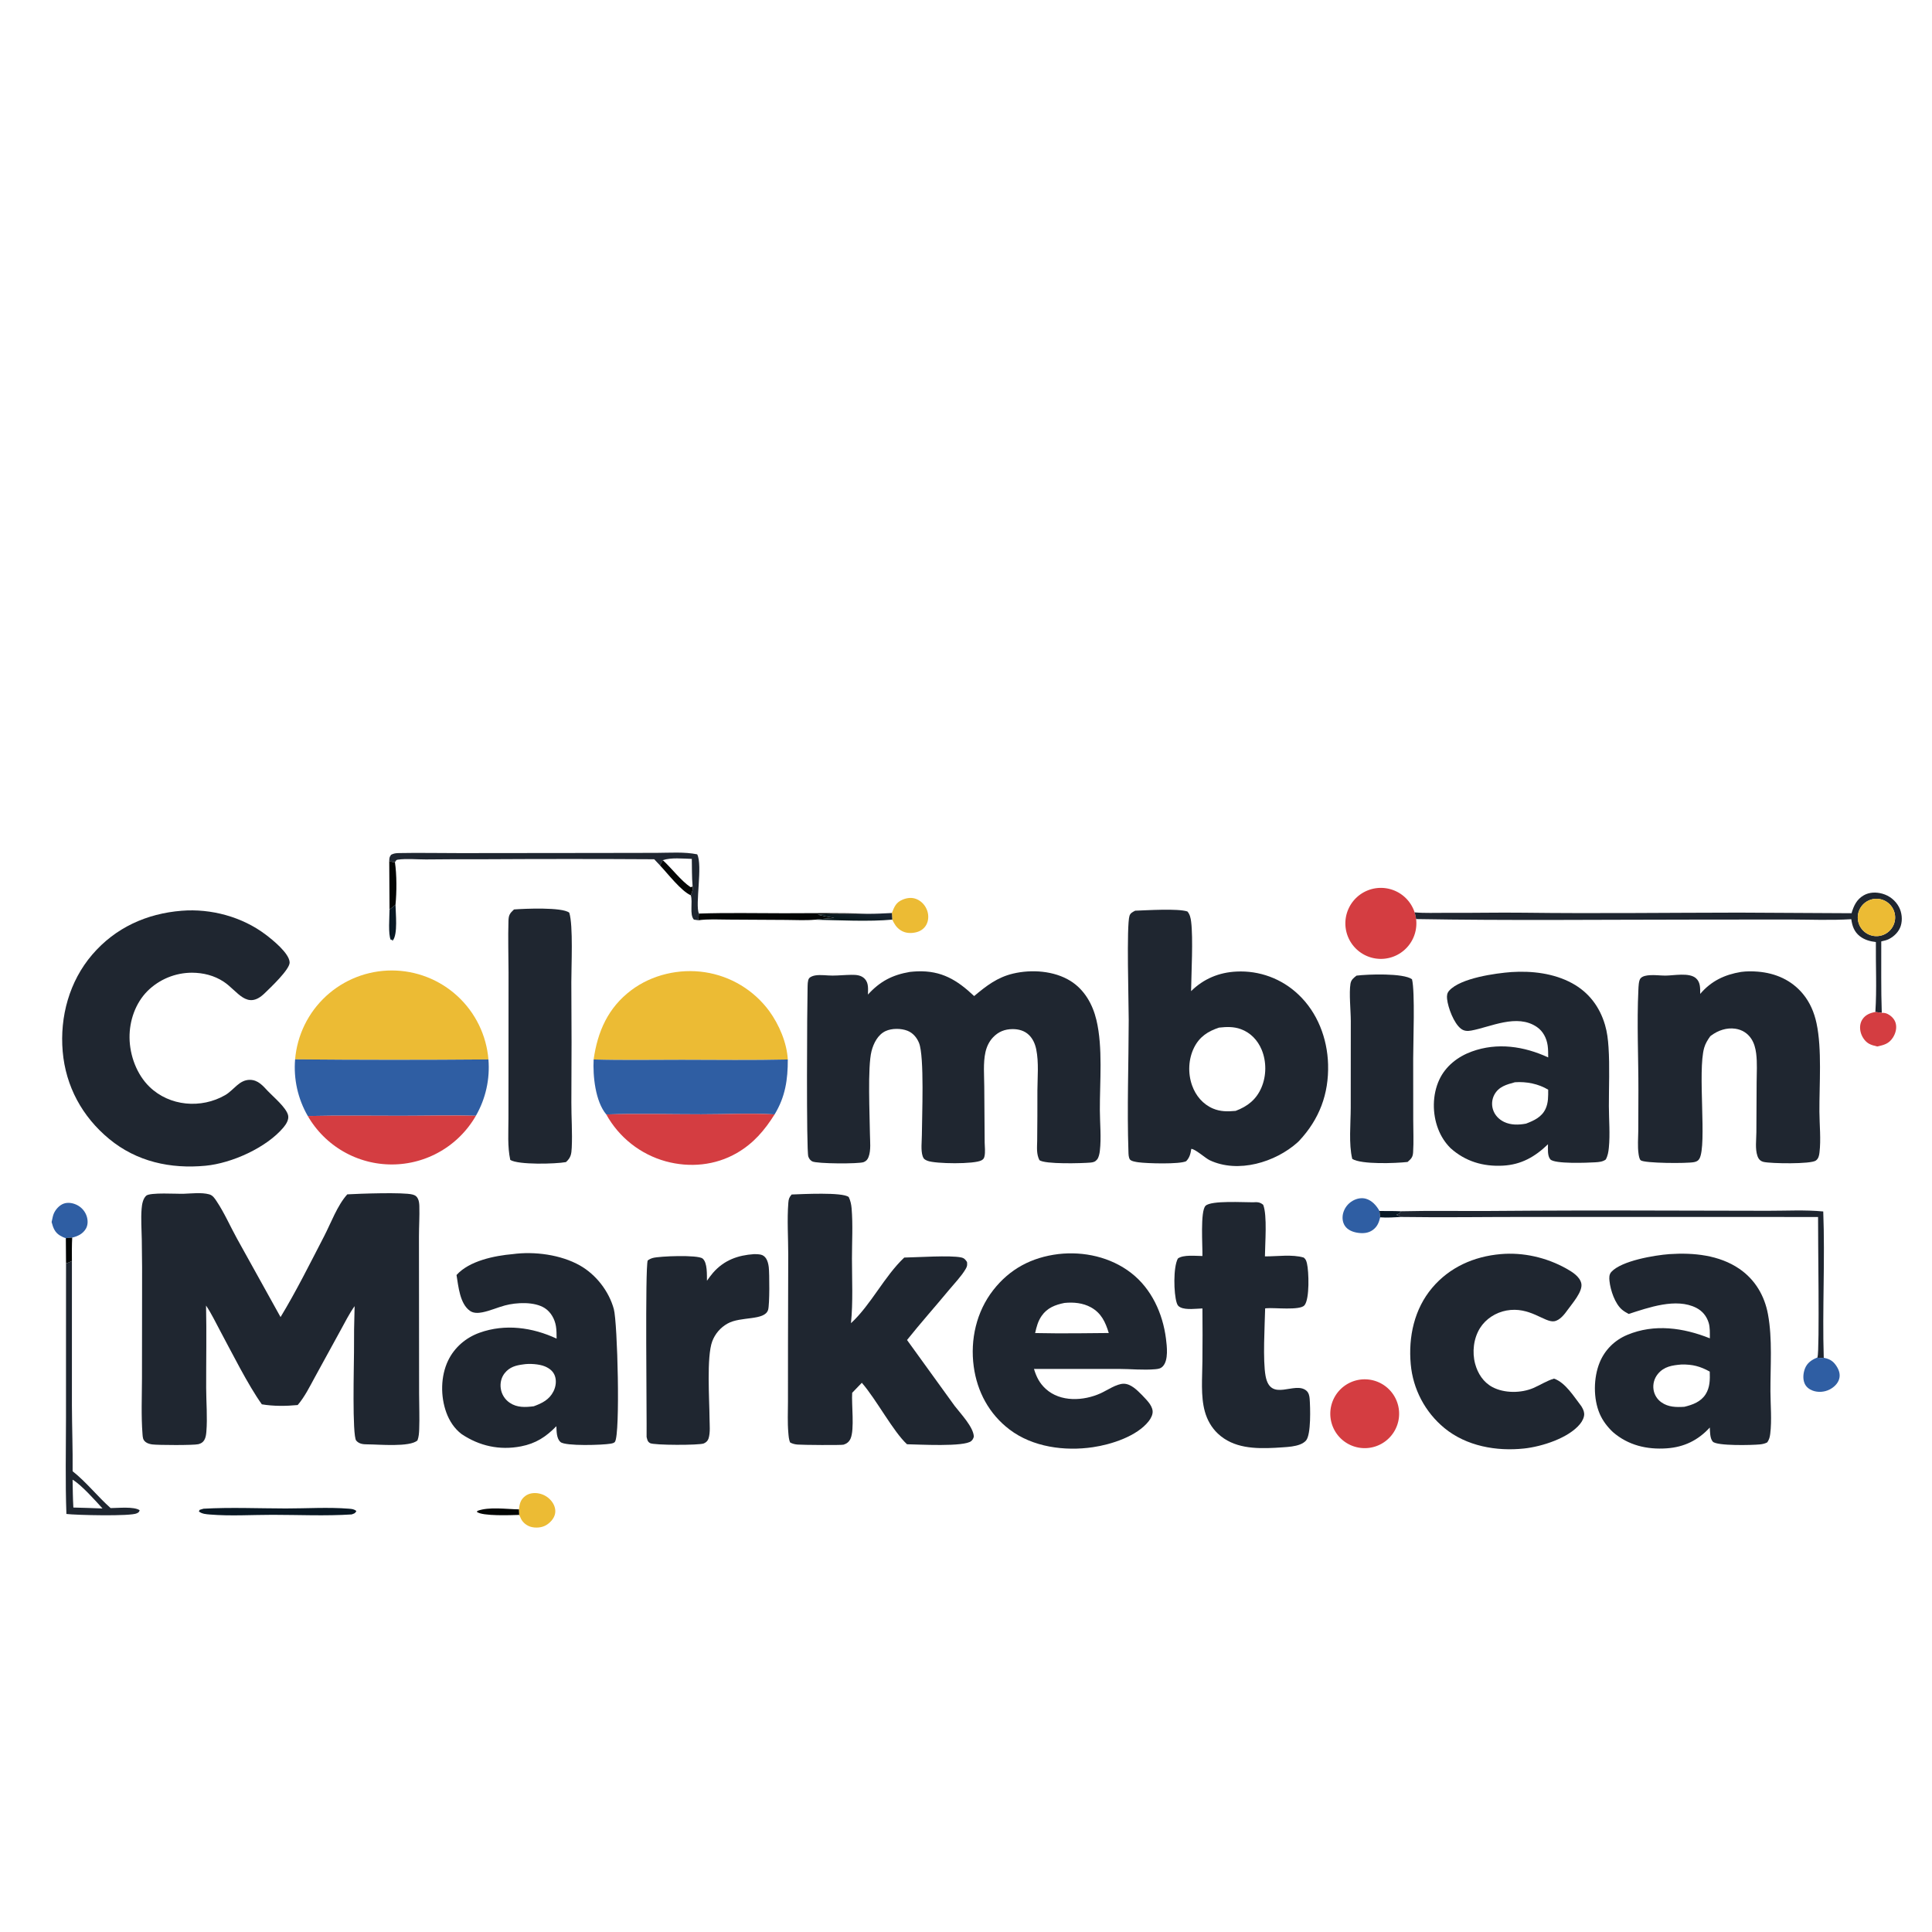 <svg height="1000" width="1000" xmlns:xlink="http://www.w3.org/1999/xlink" xmlns="http://www.w3.org/2000/svg">
	<path d="M343.072 445.225L341.599 447.913L338.626 444.748Q295.259 444.493 251.892 444.737Q236.175 444.682 220.459 444.849C215.732 444.867 210.45 444.3 205.817 444.965C204.955 445.088 204.885 445.622 204.416 446.297C203.45 446.335 202.402 445.905 201.469 445.647C201.56 444.081 201.473 443.729 202.435 442.428C203.787 441.709 204.871 441.583 206.395 441.551C216.972 441.333 227.617 441.59 238.202 441.571L309.831 441.493L339.838 441.441C346.724 441.427 354.105 440.832 360.872 442.199C363.787 447.944 359.728 468.104 361.733 472.864L361.464 476.325C360.686 476.249 359.923 476.113 359.152 475.988C356.781 473.362 358.682 466.961 357.562 463.394C358.098 461.779 358.953 460.251 358.488 458.592C358.059 453.975 358.186 449.195 358.076 444.554C353.522 444.453 347.377 443.752 343.072 445.225Z" fill="#1F2630"></path>
	<path d="M201.469 445.647C202.402 445.905 203.45 446.335 204.416 446.297C205.397 452.783 205.355 461.766 204.71 468.302C203.706 469.108 202.688 470.044 201.621 470.753L201.469 445.647Z" fill="#030504"></path>
	<path d="M341.599 447.913L343.072 445.225C347.697 449.417 352.441 455.863 357.419 459.179L358.208 459.028L358.488 458.592C358.953 460.251 358.098 461.779 357.562 463.394C352.632 461.296 345.572 452.112 341.599 447.913Z" fill="#030504"></path>
	<path d="M732.976 475.707Q733.029 476.141 733.062 476.577Q733.094 477.013 733.106 477.45Q733.117 477.887 733.108 478.325Q733.099 478.762 733.069 479.198Q733.039 479.634 732.988 480.069Q732.938 480.503 732.867 480.934Q732.795 481.366 732.704 481.793Q732.612 482.221 732.5 482.644Q732.388 483.066 732.256 483.483Q732.124 483.9 731.973 484.31Q731.821 484.721 731.65 485.123Q731.479 485.526 731.289 485.92Q731.099 486.313 730.891 486.698Q730.683 487.082 730.456 487.456Q730.23 487.831 729.986 488.193Q729.742 488.556 729.481 488.907Q729.22 489.258 728.943 489.596Q728.665 489.934 728.372 490.259Q728.079 490.583 727.771 490.893Q727.463 491.204 727.14 491.499Q726.818 491.794 726.481 492.074Q726.145 492.353 725.796 492.616Q725.447 492.879 725.085 493.126Q724.724 493.372 724.351 493.601Q723.979 493.83 723.596 494.041Q723.212 494.251 722.82 494.444Q722.427 494.636 722.026 494.81Q721.624 494.983 721.215 495.137Q720.806 495.292 720.39 495.426Q719.974 495.561 719.552 495.675Q719.13 495.79 718.703 495.885Q718.276 495.979 717.845 496.053Q717.414 496.127 716.98 496.181Q716.546 496.234 716.11 496.267Q715.674 496.299 715.237 496.311Q714.8 496.323 714.363 496.315Q713.926 496.306 713.489 496.276Q713.053 496.247 712.619 496.196Q712.184 496.146 711.753 496.075Q711.321 496.004 710.894 495.913Q710.466 495.821 710.043 495.71Q709.621 495.598 709.204 495.467Q708.787 495.335 708.376 495.184Q707.966 495.033 707.563 494.862Q707.161 494.691 706.767 494.502Q706.373 494.312 705.988 494.104Q705.604 493.896 705.229 493.67Q704.855 493.444 704.492 493.2Q704.129 492.957 703.778 492.696Q703.427 492.435 703.088 492.158Q702.75 491.881 702.425 491.588Q702.101 491.296 701.79 490.988Q701.48 490.68 701.184 490.357Q700.889 490.035 700.609 489.699Q700.33 489.363 700.066 489.014Q699.803 488.665 699.556 488.304Q699.309 487.943 699.08 487.57Q698.851 487.198 698.64 486.815Q698.429 486.432 698.236 486.04Q698.043 485.647 697.87 485.246Q697.696 484.845 697.541 484.436Q697.387 484.026 697.252 483.611Q697.117 483.195 697.002 482.773Q696.887 482.351 696.792 481.924Q696.697 481.497 696.623 481.066Q696.548 480.635 696.495 480.201Q696.441 479.767 696.408 479.331Q696.375 478.895 696.362 478.458Q696.35 478.021 696.358 477.584Q696.367 477.147 696.396 476.711Q696.425 476.274 696.475 475.84Q696.525 475.406 696.596 474.974Q696.666 474.543 696.757 474.115Q696.848 473.687 696.96 473.264Q697.071 472.841 697.202 472.424Q697.333 472.007 697.484 471.597Q697.635 471.186 697.805 470.784Q697.976 470.381 698.165 469.987Q698.354 469.592 698.562 469.208Q698.77 468.823 698.995 468.448Q699.221 468.074 699.465 467.711Q699.708 467.348 699.968 466.996Q700.229 466.645 700.505 466.306Q700.782 465.968 701.075 465.643Q701.367 465.318 701.675 465.007Q701.983 464.697 702.305 464.401Q702.627 464.105 702.963 463.825Q703.299 463.545 703.647 463.281Q703.996 463.018 704.357 462.771Q704.718 462.524 705.09 462.294Q705.462 462.065 705.845 461.853Q706.228 461.642 706.62 461.449Q707.013 461.256 707.414 461.082Q707.815 460.908 708.224 460.753Q708.633 460.598 709.048 460.463Q709.464 460.327 709.886 460.212Q710.308 460.097 710.735 460.002Q711.161 459.906 711.592 459.832Q712.023 459.757 712.457 459.703Q712.891 459.649 713.327 459.615Q713.763 459.582 714.2 459.569Q714.637 459.556 715.074 459.564Q715.511 459.572 715.948 459.601Q716.384 459.63 716.818 459.68Q717.253 459.729 717.684 459.8Q718.116 459.87 718.544 459.96Q718.971 460.051 719.394 460.162Q719.817 460.273 720.234 460.404Q720.652 460.535 721.062 460.685Q721.473 460.836 721.876 461.006Q722.279 461.176 722.673 461.365Q723.067 461.553 723.452 461.761Q723.837 461.968 724.212 462.194Q724.586 462.419 724.95 462.662Q725.313 462.905 725.665 463.166Q726.016 463.426 726.355 463.702Q726.694 463.979 727.019 464.271Q727.344 464.563 727.655 464.871Q727.966 465.178 728.262 465.5Q728.558 465.822 728.838 466.157Q729.119 466.493 729.383 466.841Q729.647 467.19 729.894 467.551Q730.141 467.911 730.371 468.283Q730.601 468.655 730.812 469.038Q731.024 469.42 731.218 469.813Q731.411 470.205 731.585 470.606Q731.76 471.007 731.915 471.416Q732.07 471.824 732.206 472.24Q732.759 473.936 732.976 475.707Z" fill="#D43D41"></path>
	<path d="M732.206 472.24C737.548 472.724 742.948 472.441 748.308 472.481C761.77 472.584 775.245 472.25 788.694 472.419C825.856 472.885 862.994 472.409 900.151 472.369L958.36 472.681C959.477 468.827 961.028 465.507 964.679 463.408C967.58 461.74 971.143 461.682 974.307 462.574Q974.986 462.763 975.643 463.018Q976.3 463.274 976.928 463.595Q977.556 463.916 978.148 464.298Q978.741 464.68 979.292 465.12Q979.843 465.56 980.347 466.053Q980.85 466.547 981.302 467.088Q981.754 467.629 982.149 468.213Q982.544 468.797 982.878 469.418C984.421 472.347 984.822 476.082 983.823 479.249C982.881 482.233 980.479 484.63 977.729 486.044C976.551 486.649 975.231 486.92 973.95 487.219C973.878 487.235 973.807 487.254 973.736 487.272C973.793 499.571 973.565 511.942 974.002 524.229L970.688 523.804C971.47 511.913 970.832 499.544 970.952 487.597C968.01 487.284 965.036 486.451 962.672 484.605C959.747 482.321 958.704 479.326 958.223 475.774C947.633 476.422 936.815 475.964 926.199 475.934L875.366 475.984C827.941 476.005 780.391 476.53 732.976 475.707Q732.759 473.936 732.206 472.24ZM969.042 465.466Q968.811 465.52 968.584 465.585Q968.356 465.651 968.132 465.727Q967.907 465.803 967.687 465.89Q967.467 465.978 967.251 466.076Q967.036 466.173 966.825 466.282Q966.614 466.39 966.409 466.509Q966.204 466.627 966.005 466.756Q965.806 466.884 965.614 467.022Q965.421 467.16 965.235 467.307Q965.05 467.455 964.872 467.611Q964.694 467.767 964.524 467.932Q964.353 468.097 964.191 468.269Q964.029 468.442 963.876 468.623Q963.723 468.803 963.579 468.991Q963.434 469.179 963.299 469.374Q963.165 469.569 963.039 469.77Q962.914 469.971 962.799 470.178Q962.684 470.385 962.579 470.597Q962.474 470.81 962.38 471.027Q962.285 471.244 962.202 471.466Q962.118 471.688 962.045 471.913Q961.973 472.138 961.911 472.367Q961.85 472.596 961.799 472.828Q961.749 473.059 961.71 473.293Q961.672 473.526 961.644 473.762Q961.617 473.997 961.601 474.233Q961.585 474.47 961.581 474.707Q961.577 474.943 961.584 475.18Q961.592 475.417 961.611 475.653Q961.63 475.889 961.66 476.124Q961.691 476.359 961.733 476.592Q961.775 476.825 961.828 477.056Q961.881 477.287 961.946 477.515Q962.011 477.743 962.086 477.967Q962.162 478.192 962.249 478.412Q962.335 478.633 962.433 478.849Q962.53 479.065 962.638 479.276Q962.745 479.487 962.863 479.692Q962.981 479.897 963.109 480.097Q963.237 480.296 963.375 480.489Q963.512 480.682 963.659 480.868Q963.806 481.054 963.961 481.232Q964.117 481.411 964.281 481.582Q964.446 481.752 964.618 481.915Q964.791 482.077 964.971 482.231Q965.151 482.385 965.339 482.53Q965.526 482.674 965.72 482.81Q965.915 482.945 966.116 483.071Q966.316 483.197 966.523 483.312Q966.73 483.428 966.942 483.534Q967.154 483.639 967.371 483.734Q967.588 483.829 967.81 483.913Q968.031 483.997 968.256 484.071Q968.482 484.144 968.71 484.206Q968.939 484.268 969.17 484.319Q969.401 484.37 969.635 484.41Q969.869 484.449 970.104 484.477Q970.339 484.505 970.575 484.521Q970.812 484.538 971.049 484.543Q971.285 484.548 971.522 484.541Q971.759 484.534 971.995 484.516Q972.232 484.497 972.467 484.467Q972.702 484.438 972.935 484.396Q973.168 484.355 973.399 484.302Q973.631 484.249 973.86 484.185Q974.089 484.121 974.314 484.045Q974.539 483.97 974.761 483.883Q974.982 483.797 975.199 483.7Q975.416 483.602 975.628 483.495Q975.84 483.387 976.046 483.269Q976.253 483.151 976.453 483.023Q976.653 482.895 976.847 482.757Q977.041 482.619 977.227 482.472Q977.414 482.325 977.594 482.169Q977.773 482.013 977.944 481.848Q978.116 481.683 978.279 481.51Q978.442 481.337 978.596 481.157Q978.751 480.976 978.896 480.788Q979.041 480.6 979.177 480.405Q979.313 480.21 979.439 480.008Q979.565 479.807 979.682 479.599Q979.798 479.392 979.903 479.179Q980.009 478.966 980.104 478.748Q980.199 478.53 980.284 478.308Q980.368 478.086 980.441 477.86Q980.515 477.633 980.577 477.404Q980.639 477.175 980.69 476.942Q980.741 476.71 980.78 476.476Q980.819 476.241 980.847 476.005Q980.875 475.769 980.891 475.532Q980.907 475.295 980.911 475.057Q980.916 474.819 980.908 474.582Q980.901 474.344 980.882 474.107Q980.863 473.87 980.832 473.634Q980.802 473.399 980.76 473.165Q980.718 472.931 980.664 472.699Q980.61 472.467 980.545 472.239Q980.481 472.01 980.404 471.785Q980.328 471.56 980.241 471.338Q980.154 471.117 980.057 470.901Q979.959 470.684 979.85 470.472Q979.742 470.261 979.623 470.055Q979.505 469.849 979.376 469.649Q979.248 469.449 979.109 469.256Q978.971 469.062 978.823 468.876Q978.676 468.69 978.519 468.511Q978.363 468.332 978.198 468.161Q978.032 467.99 977.859 467.827Q977.686 467.665 977.504 467.511Q977.323 467.357 977.135 467.212Q976.946 467.067 976.751 466.932Q976.555 466.797 976.354 466.671Q976.152 466.545 975.944 466.43Q975.736 466.314 975.523 466.209Q975.31 466.104 975.092 466.009Q974.874 465.915 974.651 465.831Q974.429 465.747 974.203 465.675Q973.976 465.602 973.747 465.54Q973.517 465.479 973.285 465.429Q973.052 465.379 972.818 465.34Q972.583 465.301 972.347 465.274Q972.111 465.247 971.874 465.232Q971.637 465.216 971.399 465.213Q971.161 465.209 970.924 465.217Q970.686 465.225 970.449 465.244Q970.212 465.264 969.977 465.295Q969.741 465.326 969.507 465.369Q969.273 465.412 969.042 465.466Z" fill="#1F2630"></path>
	<path d="M461.631 472.577C462.907 469.304 463.769 467.074 467.208 465.646C469.587 464.659 472.131 464.387 474.541 465.428C477.116 466.541 479.083 468.821 479.963 471.471C480.749 473.84 480.639 476.545 479.412 478.745C478.293 480.751 476.388 482.018 474.181 482.55C471.408 483.219 468.491 483.056 466.075 481.446C463.957 480.033 462.901 478.245 461.841 475.987L461.631 472.577Z" fill="#ECBB34"></path>
	<path d="M973.399 484.302Q973.168 484.355 972.935 484.396Q972.702 484.438 972.466 484.467Q972.232 484.497 971.995 484.516Q971.759 484.534 971.522 484.541Q971.286 484.548 971.049 484.543Q970.812 484.538 970.576 484.521Q970.339 484.505 970.104 484.477Q969.869 484.449 969.635 484.41Q969.401 484.37 969.17 484.319Q968.939 484.268 968.71 484.206Q968.482 484.144 968.256 484.071Q968.031 483.997 967.81 483.913Q967.588 483.829 967.371 483.734Q967.154 483.639 966.942 483.534Q966.73 483.428 966.523 483.312Q966.316 483.197 966.116 483.071Q965.915 482.945 965.72 482.81Q965.526 482.674 965.339 482.53Q965.151 482.385 964.971 482.231Q964.791 482.077 964.618 481.915Q964.446 481.752 964.282 481.582Q964.117 481.411 963.962 481.232Q963.806 481.054 963.659 480.868Q963.512 480.682 963.375 480.489Q963.237 480.296 963.109 480.097Q962.981 479.897 962.863 479.692Q962.745 479.487 962.638 479.276Q962.53 479.065 962.433 478.849Q962.335 478.633 962.249 478.412Q962.162 478.192 962.086 477.967Q962.011 477.743 961.946 477.515Q961.881 477.287 961.828 477.056Q961.775 476.825 961.733 476.592Q961.691 476.359 961.66 476.124Q961.63 475.889 961.611 475.653Q961.592 475.417 961.584 475.18Q961.577 474.943 961.581 474.706Q961.585 474.47 961.601 474.233Q961.617 473.997 961.644 473.762Q961.672 473.526 961.711 473.293Q961.749 473.059 961.8 472.828Q961.85 472.596 961.911 472.367Q961.973 472.138 962.045 471.913Q962.118 471.688 962.202 471.466Q962.285 471.244 962.38 471.027Q962.474 470.81 962.579 470.597Q962.684 470.385 962.799 470.178Q962.914 469.971 963.039 469.77Q963.165 469.569 963.299 469.374Q963.434 469.179 963.579 468.991Q963.723 468.803 963.876 468.623Q964.029 468.442 964.191 468.269Q964.353 468.097 964.524 467.932Q964.694 467.767 964.872 467.611Q965.05 467.455 965.235 467.307Q965.421 467.16 965.614 467.022Q965.806 466.884 966.005 466.756Q966.204 466.627 966.409 466.509Q966.614 466.39 966.825 466.282Q967.036 466.173 967.251 466.076Q967.467 465.978 967.687 465.89Q967.907 465.803 968.132 465.727Q968.356 465.651 968.584 465.585Q968.811 465.52 969.042 465.466Q969.273 465.412 969.507 465.369Q969.741 465.326 969.977 465.295Q970.212 465.264 970.449 465.244Q970.686 465.225 970.924 465.217Q971.161 465.209 971.399 465.213Q971.637 465.216 971.874 465.232Q972.111 465.247 972.347 465.274Q972.583 465.301 972.818 465.34Q973.052 465.379 973.285 465.429Q973.517 465.479 973.747 465.54Q973.976 465.602 974.203 465.675Q974.429 465.747 974.651 465.831Q974.874 465.915 975.092 466.009Q975.31 466.104 975.523 466.209Q975.736 466.314 975.944 466.43Q976.152 466.545 976.354 466.671Q976.556 466.797 976.751 466.932Q976.946 467.067 977.135 467.212Q977.323 467.357 977.504 467.511Q977.686 467.665 977.859 467.827Q978.032 467.99 978.198 468.161Q978.363 468.332 978.519 468.511Q978.676 468.69 978.823 468.876Q978.971 469.062 979.109 469.256Q979.248 469.449 979.376 469.649Q979.505 469.849 979.623 470.055Q979.742 470.261 979.85 470.472Q979.959 470.684 980.057 470.901Q980.154 471.117 980.241 471.338Q980.328 471.56 980.405 471.785Q980.481 472.01 980.546 472.239Q980.61 472.467 980.664 472.699Q980.718 472.931 980.76 473.165Q980.802 473.399 980.832 473.634Q980.863 473.87 980.882 474.107Q980.901 474.344 980.908 474.582Q980.916 474.819 980.911 475.057Q980.907 475.295 980.891 475.532Q980.875 475.769 980.847 476.005Q980.819 476.241 980.78 476.476Q980.741 476.71 980.69 476.942Q980.639 477.174 980.577 477.404Q980.515 477.633 980.442 477.86Q980.368 478.086 980.284 478.308Q980.199 478.53 980.104 478.748Q980.009 478.966 979.903 479.179Q979.798 479.392 979.681 479.599Q979.565 479.807 979.439 480.008Q979.313 480.21 979.177 480.405Q979.041 480.6 978.896 480.788Q978.751 480.976 978.596 481.157Q978.442 481.337 978.279 481.51Q978.116 481.683 977.944 481.848Q977.773 482.013 977.594 482.169Q977.414 482.325 977.227 482.472Q977.041 482.619 976.847 482.757Q976.653 482.895 976.453 483.023Q976.253 483.151 976.046 483.269Q975.84 483.387 975.628 483.495Q975.416 483.602 975.199 483.7Q974.982 483.797 974.761 483.883Q974.539 483.97 974.314 484.045Q974.089 484.121 973.86 484.185Q973.631 484.249 973.399 484.302Z" fill="#ECBB34"></path>
	<path d="M201.621 470.753C202.688 470.044 203.706 469.108 204.71 468.302C204.77 472.603 205.984 483.571 203.323 486.771L202.664 486.799L203.238 486.255L202.263 486.471C200.848 483.697 201.604 474.407 201.621 470.753Z" fill="#091824"></path>
	<path d="M292.934 601.498C287.586 602.481 268.294 603.004 264.111 600.365C262.617 593.511 263.178 585.862 263.171 578.861L263.2 549.22L263.22 503.397C263.195 494.501 262.904 485.527 263.179 476.644C263.273 473.619 263.856 472.77 266.049 470.729C271.433 470.316 291.018 469.445 294.656 472.408C296.749 478.957 295.694 500.464 295.72 508.314Q295.945 539.431 295.738 570.549C295.701 578.36 296.311 586.282 295.93 594.074C295.767 597.401 295.465 599.225 292.934 601.498Z" fill="#1F2630"></path>
	<path d="M138.673 564.773C141.595 567.835 148.11 573.25 149.106 577.208C149.677 579.474 148.085 581.939 146.711 583.571C137.865 594.081 119.914 602.095 106.39 603.382C88.237 605.109 70.752 601.288 56.514 589.526C42.569 578.007 33.993 562.278 32.445 544.202C30.906 526.232 35.896 507.942 47.722 494.134C59.684 480.168 75.914 472.835 94.074 471.402C109.24 470.191 125.37 474.561 137.519 483.756C141.083 486.453 149.766 493.411 149.917 498.146C150.032 501.765 139.99 511.19 136.947 514.139C127.805 522.996 123.043 512.924 115.808 508.151C110.868 504.891 105.226 503.506 99.361 503.471Q98.565 503.472 97.769 503.511Q96.973 503.55 96.18 503.628Q95.388 503.706 94.6 503.823Q93.811 503.939 93.03 504.094Q92.249 504.248 91.475 504.44Q90.703 504.633 89.94 504.863Q89.177 505.092 88.426 505.359Q87.675 505.625 86.939 505.928Q86.202 506.231 85.481 506.569Q84.759 506.907 84.055 507.28Q83.351 507.653 82.666 508.06Q81.981 508.466 81.317 508.906Q80.652 509.345 80.01 509.816Q79.368 510.288 78.749 510.79Q78.13 511.292 77.537 511.823Q76.944 512.354 76.377 512.914C70.087 519.239 66.947 528.32 67.049 537.156C67.155 546.287 70.752 556.104 77.371 562.527C87.782 572.628 104.14 573.99 116.562 566.825C121.033 564.246 123.792 558.84 129.435 558.928C133.581 558.993 136.065 561.978 138.673 564.773Z" fill="#1F2630"></path>
	<path d="M672.417 590.519C672.16 590.783 671.896 591.042 671.622 591.289C660.125 601.605 640.797 607.483 626.115 600.523C623.859 599.453 618.703 594.726 616.609 594.652C616.225 597.163 615.756 599.174 613.955 601.043C610.558 602.69 593.643 602.227 589.175 601.59C588.086 601.435 585.357 601.064 584.761 600.021C584.132 598.921 584.122 597.451 584.08 596.21C583.313 573.588 584.185 550.61 584.22 527.964C584.234 519.002 583.004 478.923 584.633 474C585.116 472.543 586.291 472.058 587.557 471.378C593.622 471.17 609.568 470.137 614.589 471.768C615.895 473.228 616.294 475.175 616.532 477.078C617.614 485.743 616.64 503.571 616.503 513.014C622.982 506.623 630.966 503.298 640.045 502.878Q641.137 502.823 642.23 502.823Q643.323 502.823 644.415 502.879Q645.506 502.934 646.594 503.045Q647.681 503.155 648.762 503.321Q649.842 503.486 650.913 503.706Q651.984 503.926 653.042 504.2Q654.1 504.473 655.143 504.8Q656.187 505.127 657.212 505.506Q658.237 505.885 659.242 506.316Q660.247 506.746 661.228 507.227Q662.21 507.708 663.166 508.237Q664.122 508.767 665.051 509.345Q665.979 509.922 666.876 510.546Q667.774 511.169 668.639 511.837Q669.504 512.506 670.335 513.217Q671.165 513.928 671.958 514.68C681.892 523.979 687.032 537.434 687.411 550.892C687.843 566.258 682.875 579.348 672.417 590.519ZM630.971 531.89C625.257 533.779 620.909 536.573 618.103 542.129C615.079 548.115 614.777 555.549 617.026 561.837C618.921 567.134 622.597 571.55 627.831 573.777C631.736 575.438 635.447 575.358 639.56 574.992C645.672 572.69 650.219 569.166 652.888 562.997C655.535 556.881 655.592 549.415 653.007 543.269C650.948 538.372 647.247 534.472 642.201 532.659C638.496 531.327 634.822 531.467 630.971 531.89Z" fill="#1F2630"></path>
	<path d="M361.733 472.864C376.36 472.364 391.095 472.687 405.733 472.692C420.185 472.698 434.806 472.376 449.239 472.993C440.581 473.266 431.876 472.844 423.233 473.41C426.088 474.158 428.898 474.681 431.815 475.115C428.495 475.453 425.02 475.529 421.738 476.046C416.88 476.481 411.752 476.163 406.86 476.151L377.168 475.983C372.022 475.953 366.568 475.63 361.464 476.325L361.733 472.864Z" fill="#030504"></path>
	<defs>
		<linearGradient y2="470.927" x2="443.629" y1="476.626" x1="442.712" gradientUnits="userSpaceOnUse" id="gradient_0">
			<stop stop-color="#09191D" offset="0"></stop>
			<stop stop-color="#1A2533" offset="1"></stop>
		</linearGradient>
	</defs>
	<path d="M449.239 472.993C453.376 473.001 457.501 472.778 461.631 472.577L461.841 475.987C450.138 477.124 433.8 476.296 421.738 476.046C425.02 475.529 428.495 475.453 431.815 475.115C428.898 474.681 426.088 474.158 423.233 473.41C431.876 472.844 440.581 473.266 449.239 472.993Z" fill="url(#gradient_0)"></path>
	<path d="M152.746 548.323Q152.843 547.16 152.995 546.003Q153.146 544.845 153.351 543.697Q153.556 542.548 153.815 541.409Q154.073 540.271 154.384 539.146Q154.695 538.021 155.057 536.912Q155.42 535.803 155.834 534.711Q156.248 533.62 156.712 532.549Q157.176 531.479 157.69 530.431Q158.203 529.382 158.765 528.359Q159.326 527.336 159.935 526.34Q160.544 525.344 161.198 524.378Q161.852 523.411 162.55 522.476Q163.249 521.541 163.99 520.639Q164.731 519.738 165.513 518.872Q166.295 518.005 167.117 517.176Q167.938 516.347 168.797 515.557Q169.656 514.768 170.551 514.018Q171.446 513.269 172.375 512.563Q173.304 511.856 174.265 511.193Q175.225 510.53 176.216 509.913Q177.206 509.296 178.224 508.725Q179.242 508.154 180.286 507.631Q181.329 507.108 182.396 506.635Q183.462 506.161 184.55 505.737Q185.637 505.313 186.743 504.941Q187.849 504.568 188.971 504.247Q190.094 503.926 191.229 503.658Q192.365 503.389 193.512 503.174Q194.659 502.959 195.815 502.797Q196.971 502.635 198.133 502.527Q199.295 502.419 200.461 502.365Q201.627 502.312 202.794 502.312Q203.961 502.312 205.127 502.367Q206.293 502.422 207.455 502.53Q208.617 502.639 209.773 502.802Q210.928 502.965 212.075 503.181Q213.222 503.397 214.358 503.666Q215.493 503.935 216.615 504.257Q217.737 504.579 218.843 504.952Q219.949 505.326 221.036 505.75Q222.123 506.175 223.189 506.649Q224.255 507.124 225.299 507.647Q226.342 508.171 227.359 508.742Q228.377 509.314 229.367 509.932Q230.357 510.55 231.317 511.214Q232.277 511.877 233.205 512.584Q234.134 513.292 235.028 514.042Q235.923 514.791 236.781 515.582Q237.64 516.372 238.461 517.202Q239.282 518.031 240.063 518.898Q240.845 519.765 241.585 520.667Q242.326 521.569 243.023 522.505Q243.721 523.441 244.375 524.408Q245.028 525.375 245.636 526.371Q246.244 527.367 246.804 528.391Q247.365 529.414 247.878 530.463Q248.391 531.511 248.854 532.583Q249.318 533.654 249.731 534.745Q250.144 535.837 250.506 536.946Q250.868 538.056 251.178 539.181Q251.488 540.306 251.745 541.445Q252.003 542.583 252.207 543.732Q252.411 544.881 252.562 546.039Q252.712 547.196 252.809 548.359Q202.777 548.789 152.746 548.323Z" fill="#ECBB34"></path>
	<path d="M307.266 548.384C309.311 533.928 314.706 521.605 326.708 512.557C337.445 504.461 351.688 501.208 364.902 503.226Q366.135 503.414 367.358 503.661Q368.58 503.909 369.789 504.217Q370.997 504.524 372.19 504.89Q373.382 505.257 374.555 505.681Q375.727 506.106 376.878 506.587Q378.029 507.069 379.154 507.606Q380.28 508.144 381.377 508.736Q382.475 509.328 383.543 509.973Q384.61 510.618 385.644 511.315Q386.679 512.012 387.678 512.758Q388.677 513.505 389.638 514.3Q390.599 515.095 391.52 515.936Q392.441 516.777 393.32 517.662Q394.198 518.548 395.033 519.475Q395.867 520.402 396.654 521.369Q397.442 522.336 398.181 523.341C403.249 530.348 407.269 539.669 407.765 548.387C389.482 548.816 371.167 548.559 352.88 548.54C337.695 548.523 322.442 548.825 307.266 548.384Z" fill="#ECBB34"></path>
	<path d="M449.249 514.786C455.467 507.951 461.883 504.599 470.961 503.059Q472.906 502.851 474.861 502.765C487.353 502.334 495.383 507.228 504.214 515.562C510.524 510.267 516.216 505.861 524.381 503.927C533.934 501.664 545.554 502.452 554.031 507.704C561.309 512.214 565.578 519.842 567.514 528C570.907 542.294 569.216 559.928 569.286 574.637C569.318 581.509 570.08 588.888 569.278 595.687C569.118 597.041 568.745 599.082 567.845 600.169C566.856 601.366 565.874 601.623 564.379 601.756C560.299 602.118 540.6 602.716 537.987 600.458C536.397 597.279 536.77 594.012 536.842 590.559Q536.984 577.562 536.955 564.564C536.995 557.625 537.737 549.946 536.355 543.161C535.795 540.41 534.652 537.726 532.621 535.737C530.32 533.484 527.253 532.647 524.095 532.663C520.07 532.683 516.748 534.005 513.967 536.954C511.964 539.079 510.702 541.751 510.071 544.586C508.819 550.212 509.432 556.638 509.455 562.382L509.662 591.431C509.728 593.599 510.039 596.327 509.582 598.44C509.346 599.529 509.036 599.994 508.06 600.566C504.507 602.649 484.132 602.445 480.058 600.821C478.774 600.309 478.055 599.88 477.594 598.535C476.523 595.414 477.147 590.811 477.157 587.508C477.185 578.205 478.538 546.823 475.673 539.794C474.541 537.018 472.525 534.627 469.692 533.513C466.399 532.216 461.596 532.179 458.362 533.69C454.389 535.546 452.143 540 451.103 544.055C448.989 552.293 450.184 577.339 450.273 586.894C450.308 590.675 450.913 595.312 449.544 598.893C449.053 600.177 448.346 600.989 447.048 601.508C444.621 602.48 422.745 602.41 420.399 601.125C419.373 600.564 418.749 599.698 418.379 598.604C417.318 595.46 417.749 520.175 418.001 511.312C418.039 509.976 417.974 507.523 418.745 506.431C419.373 505.54 420.938 505.053 421.969 504.882C424.822 504.408 427.989 504.974 430.895 504.961C434.155 504.947 437.409 504.61 440.669 504.571C443.215 504.54 445.804 504.711 447.649 506.694C449.694 508.891 449.287 512.016 449.249 514.786Z" fill="#1F2630"></path>
	<path d="M801.345 547.317C801.331 545.282 801.351 543.203 801.07 541.186C800.543 537.394 798.703 533.766 795.499 531.573C785.146 524.484 771.486 531.622 761.502 533.419C759.551 533.77 757.801 533.707 756.175 532.453C752.5 529.62 749.494 521.606 749.01 517.076C748.831 515.4 748.958 514.01 750.139 512.715C756.059 506.219 774.029 503.756 782.339 503.133C792.921 502.445 804.261 503.771 813.693 508.902C822.365 513.619 827.988 521.088 830.757 530.502C831.874 534.298 832.308 538.052 832.566 541.99C833.228 552.105 832.726 562.415 832.751 572.555C832.768 579.58 833.434 587.109 832.734 594.073C832.515 596.259 832.197 598.239 831.13 600.175C829.509 601.354 827.614 601.486 825.667 601.606C821.811 601.846 804.56 602.563 802.43 600.058C800.854 598.206 801.244 594.573 801.231 592.272C794.493 598.769 787.386 602.842 777.88 603.339C767.611 603.877 758.457 601.149 750.773 594.254C747.918 591.4 745.822 588.089 744.376 584.329C741.312 576.361 741.349 566.707 744.945 558.912C748.21 551.835 754.548 546.916 761.752 544.287C775.014 539.447 788.836 541.537 801.345 547.317ZM784.13 560.17C779.802 561.351 775.717 562.397 773.429 566.69Q773.2 567.127 773.016 567.585Q772.832 568.043 772.694 568.516Q772.557 568.99 772.466 569.475Q772.376 569.96 772.334 570.452Q772.293 570.943 772.3 571.437Q772.307 571.93 772.363 572.42Q772.419 572.91 772.524 573.392Q772.628 573.875 772.78 574.344C773.684 577.188 775.808 579.392 778.467 580.684C782.022 582.411 786.07 582.298 789.867 581.592C794.028 580.002 798.007 578.199 799.989 573.912C801.448 570.759 801.347 567.402 801.335 564.014C796.237 560.959 790.055 559.748 784.13 560.17Z" fill="#1F2630"></path>
	<path d="M880.027 514.434C885.725 507.751 892.627 504.491 901.144 503.068C903.993 502.675 907.054 502.695 909.915 502.933C919.031 503.69 927.265 507.292 933.175 514.42C936.839 518.84 939.031 524.033 940.228 529.616C943.113 543.077 941.633 561.405 941.723 575.436C941.767 582.254 942.576 589.813 941.762 596.537C941.564 598.177 941.268 599.692 939.856 600.716C937.234 602.617 916.684 602.273 912.941 601.427C911.159 601.024 910.222 599.981 909.647 598.315C908.392 594.681 909.069 589.983 909.095 586.168L909.23 560.314C909.255 555.384 909.607 550.154 908.989 545.262C908.648 542.558 907.938 539.873 906.41 537.584C904.507 534.736 901.638 532.977 898.257 532.47C893.767 531.796 889.303 533.309 885.726 535.973C885.564 536.094 885.404 536.219 885.243 536.342C883.888 538.22 882.736 540.068 882.088 542.313C878.586 554.45 883.571 592.604 879.631 599.71C879.007 600.837 878.094 601.256 876.86 601.513C873.268 602.259 851.117 602.14 849.232 600.569C848.513 599.97 848.24 598.128 848.111 597.221C847.557 593.324 847.932 589.221 847.971 585.289L848.039 564.704C848.064 547.365 847.192 529.643 848.022 512.344C848.097 510.781 848.145 507.486 849.171 506.358C850.283 505.134 852.287 504.882 853.849 504.762C856.532 504.554 859.31 504.972 862.005 504.97C866.304 504.968 874.406 503.227 877.87 506.372C880.221 508.506 879.988 511.535 880.027 514.434Z" fill="#1F2630"></path>
	<path d="M728.557 601.428C722.45 602.119 704.704 602.822 699.93 599.852C698.035 592.19 699.126 581.476 699.136 573.429L699.17 528.536C699.165 523.12 698.196 514.055 699.001 509.203C699.351 507.097 700.565 506.23 702.129 504.984C708.129 504.236 726.363 503.605 730.85 506.852C732.483 513.244 731.453 539.648 731.462 547.959L731.488 579.712C731.489 585.235 731.773 590.93 731.425 596.436C731.261 599.015 730.406 599.803 728.557 601.428Z" fill="#1F2630"></path>
	<path d="M970.688 523.804L974.002 524.229C974.976 524.231 976.007 524.328 976.893 524.766C978.905 525.761 980.593 527.398 981.198 529.597C981.903 532.16 981.146 534.924 979.731 537.099C977.668 540.272 975.108 540.904 971.647 541.661C970.155 541.288 968.53 540.912 967.197 540.116C965.117 538.874 963.543 536.356 963.02 534.021C962.523 531.809 962.734 529.491 964.01 527.576C965.584 525.212 968.004 524.293 970.688 523.804Z" fill="#D43D41"></path>
	<path d="M152.746 548.323Q202.777 548.789 252.809 548.359Q252.966 550.248 252.98 552.144Q252.994 554.04 252.865 555.931Q252.736 557.823 252.465 559.699Q252.194 561.575 251.782 563.426Q251.37 565.276 250.82 567.09Q250.269 568.904 249.584 570.672Q248.898 572.439 248.081 574.15Q247.265 575.861 246.321 577.505C233.397 577.184 220.381 577.521 207.446 577.527C191.419 577.535 175.337 577.284 159.316 577.652Q158.36 576 157.533 574.28Q156.706 572.56 156.011 570.782Q155.317 569.004 154.759 567.179Q154.202 565.353 153.785 563.491Q153.368 561.628 153.093 559.739Q152.818 557.851 152.688 555.946Q152.557 554.042 152.572 552.134Q152.587 550.225 152.746 548.323Z" fill="#2F5EA3"></path>
	<path d="M307.266 548.384C322.442 548.825 337.695 548.523 352.88 548.54C371.167 548.559 389.482 548.816 407.765 548.387C407.797 558.815 406.452 567.78 400.936 576.806C388.379 576.138 375.459 576.76 362.867 576.763C346.57 576.768 330.088 576.303 313.81 576.838C308.109 570.048 306.825 556.878 307.266 548.384Z" fill="#2F5EA3"></path>
	<path d="M159.316 577.652C175.337 577.284 191.419 577.535 207.446 577.527C220.381 577.521 233.397 577.184 246.321 577.505Q245.912 578.218 245.479 578.918Q245.047 579.617 244.592 580.302Q244.137 580.987 243.66 581.657Q243.182 582.326 242.683 582.98Q242.184 583.634 241.664 584.271Q241.144 584.907 240.604 585.527Q240.063 586.147 239.502 586.748Q238.942 587.35 238.362 587.932Q237.782 588.515 237.183 589.079Q236.584 589.643 235.967 590.186Q235.35 590.73 234.716 591.253Q234.081 591.776 233.43 592.278Q232.779 592.78 232.111 593.261Q231.444 593.741 230.761 594.2Q230.079 594.658 229.381 595.094Q228.684 595.53 227.973 595.942Q227.262 596.355 226.537 596.744Q225.813 597.133 225.076 597.499Q224.339 597.864 223.591 598.205Q222.843 598.546 222.084 598.862Q221.325 599.178 220.556 599.469Q219.787 599.761 219.009 600.026Q218.23 600.292 217.444 600.533Q216.658 600.773 215.864 600.987Q215.07 601.202 214.269 601.39Q213.469 601.578 212.663 601.74Q211.857 601.902 211.045 602.037Q210.234 602.173 209.419 602.282Q208.604 602.391 207.786 602.473Q206.968 602.555 206.147 602.61Q205.327 602.665 204.505 602.693Q203.683 602.722 202.861 602.723Q202.039 602.724 201.217 602.699Q200.395 602.673 199.574 602.621Q198.754 602.568 197.935 602.489Q197.117 602.41 196.301 602.304Q195.486 602.198 194.674 602.065Q193.863 601.932 193.056 601.773Q192.249 601.614 191.448 601.428Q190.647 601.243 189.853 601.031Q189.058 600.819 188.271 600.582Q187.484 600.344 186.704 600.081Q185.925 599.818 185.155 599.529Q184.385 599.24 183.625 598.927Q182.865 598.613 182.116 598.275Q181.366 597.936 180.628 597.574Q179.89 597.211 179.165 596.824Q178.439 596.437 177.726 596.027Q177.014 595.617 176.315 595.183Q175.616 594.75 174.932 594.294Q174.248 593.838 173.579 593.36Q172.91 592.881 172.257 592.381Q171.604 591.882 170.968 591.361Q170.332 590.84 169.713 590.298Q169.094 589.756 168.493 589.195Q167.893 588.633 167.311 588.052Q166.729 587.472 166.166 586.872Q165.603 586.272 165.06 585.655Q164.518 585.037 163.995 584.402Q163.473 583.767 162.972 583.115Q162.471 582.463 161.992 581.795Q161.512 581.127 161.055 580.443Q160.597 579.76 160.162 579.062Q159.728 578.364 159.316 577.652Z" fill="#D43D41"></path>
	<path d="M313.81 576.838C330.088 576.303 346.57 576.768 362.867 576.763C375.459 576.76 388.379 576.138 400.936 576.806C395.741 585.078 389.984 591.835 381.413 596.791C370.217 603.264 356.968 604.49 344.574 601.097Q343.362 600.762 342.168 600.366Q340.975 599.971 339.802 599.517Q338.629 599.063 337.481 598.551Q336.332 598.04 335.21 597.471Q334.089 596.903 332.996 596.28Q331.904 595.657 330.845 594.98Q329.785 594.303 328.76 593.575Q327.735 592.846 326.748 592.067Q325.76 591.289 324.813 590.462Q323.865 589.635 322.96 588.763Q322.055 587.89 321.194 586.973Q320.333 586.056 319.519 585.098Q318.705 584.14 317.939 583.142Q317.174 582.145 316.459 581.11Q315.744 580.076 315.081 579.007Q314.419 577.938 313.81 576.838Z" fill="#D43D41"></path>
	<path d="M106.653 675.754C106.963 689.941 106.681 704.165 106.713 718.359C106.73 725.74 107.421 733.735 106.814 741.056C106.693 742.511 106.488 744.104 105.733 745.385C105.04 746.561 103.989 747.176 102.703 747.505C100.308 748.118 81.635 748.022 78.805 747.632C77.684 747.477 76.361 747.143 75.443 746.444C73.92 745.286 73.895 744.025 73.758 742.241C73.031 732.823 73.45 722.938 73.486 713.465L73.539 670.097Q73.63 655.879 73.389 641.662C73.317 636.45 72.872 630.887 73.298 625.705C73.484 623.437 73.908 620.618 75.613 618.942C77.529 617.059 91.713 618.032 95.015 617.895C99.163 617.766 104.223 617.101 108.242 618.177C110.115 618.679 111.039 620.148 112.065 621.678C116.095 627.685 119.158 634.734 122.668 641.095L145.213 681.719C153.362 668.294 160.493 653.886 167.73 639.937C171.314 633.028 174.577 623.921 179.759 618.197C185.774 617.841 208.796 617.013 213.52 618.288C214.917 618.666 215.642 619.126 216.312 620.453C216.877 621.57 217.014 623.059 217.051 624.283C217.206 629.501 216.851 634.868 216.851 640.108L216.889 682.562L216.926 721.442C216.933 727.561 217.213 733.771 216.974 739.878C216.897 741.826 216.776 743.699 216.084 745.539C212.184 749.164 195.977 747.602 190.24 747.597C188.06 747.595 185.905 747.439 184.382 745.655C182.222 743.126 183.233 706.015 183.231 699.829Q183.163 687.939 183.549 676.055C180.72 679.998 178.519 684.515 176.162 688.759L163.015 712.75C160.304 717.7 157.773 722.936 154.085 727.244C148.05 727.823 141.514 727.89 135.526 726.873C128.446 717.004 119.972 700.032 113.999 688.931C111.638 684.542 109.44 679.882 106.653 675.754Z" fill="#1F2630"></path>
	<path d="M441.088 720.91C440.687 726.928 442.365 739.833 440.242 744.625C439.529 746.234 438.326 747.234 436.646 747.755C435.567 748.09 415.296 747.922 412.83 747.703C411.363 747.572 410.288 747.321 408.986 746.636C408.271 745.124 408.179 743.187 408.034 741.529C407.57 736.258 407.841 730.816 407.848 725.521L407.866 695.895L407.99 649.357C407.985 640.493 407.346 631.311 408.043 622.486C408.197 620.538 408.489 619.774 409.753 618.275C414.901 618.095 436.176 616.932 439.314 619.601C440.214 621.507 440.621 623.405 440.796 625.496C441.506 633.981 440.968 642.901 440.971 651.441C440.976 662.463 441.573 673.923 440.463 684.88C450.825 675.35 457.71 660.649 468.038 650.911C474.802 650.8 491.875 649.636 497.503 650.852C499.094 651.196 499.664 651.911 500.528 653.218C500.692 654.804 500.638 655.433 499.823 656.822C497.571 660.659 494.045 664.25 491.201 667.685C484.023 676.356 476.492 684.788 469.476 693.581L494.145 727.713C497.184 731.676 503.927 738.684 504.057 743.638C503.743 744.599 503.529 745.135 502.764 745.842C499.299 749.048 475.024 747.609 469.47 747.543C462.33 740.996 453.598 724.358 446.082 715.727Q443.542 718.277 441.088 720.91Z" fill="#1F2630"></path>
	<path d="M714.377 630.084C713.716 632.796 712.89 634.915 710.572 636.623C708.303 638.295 705.501 638.5 702.791 638.095C700.247 637.715 697.557 636.695 696.088 634.456C694.843 632.558 694.65 630.164 695.192 627.997Q695.32 627.5 695.496 627.018Q695.673 626.536 695.896 626.074Q696.118 625.611 696.385 625.173Q696.653 624.735 696.962 624.325Q697.27 623.915 697.618 623.537Q697.966 623.16 698.349 622.818Q698.732 622.477 699.147 622.174Q699.562 621.872 700.004 621.612C702.067 620.383 704.643 619.795 706.995 620.467C710.116 621.36 712.518 624.044 714.002 626.81L714.377 630.084Z" fill="#2F5EA3"></path>
	<path d="M622.37 650.109C622.517 645.131 621.16 626.896 623.998 624.111C626.91 621.254 643.915 622.359 648.516 622.304C650.731 622.174 652.042 622.126 653.823 623.592C656.008 629.069 654.766 643.796 654.724 650.304C660.952 650.353 668.862 649.132 674.803 650.916C675.895 651.734 676.183 652.718 676.489 653.998C677.443 657.992 677.955 672.343 675.185 675.632C672.85 678.406 659.47 676.745 655.533 677.144L654.841 677.217C654.63 686.146 653.568 704.146 655.064 712.228C657.632 726.108 670.24 714.629 676.224 719.85C677.406 720.88 677.768 722.529 677.878 724.023C678.193 728.3 678.693 742.537 675.975 745.632C672.824 749.221 664.809 748.966 660.271 749.364C660.219 749.369 660.167 749.375 660.115 749.378C649.639 749.911 638.499 749.685 630.366 742.025C627.059 738.91 624.864 735.003 623.642 730.649C621.388 722.616 622.324 712.911 622.365 704.616Q622.508 690.933 622.375 677.249C619.188 677.345 614.006 678.1 611.078 676.732C609.85 676.159 609.45 675.561 609.051 674.31C607.508 669.473 607.209 655.936 609.66 651.417C612.427 649.316 618.884 650.102 622.37 650.109Z" fill="#1F2630"></path>
	<path d="M37.372 640.568C36.289 640.658 35.141 640.675 34.074 640.862C32.998 640.577 31.974 640.069 31.022 639.49C28.328 637.851 27.488 635.442 26.717 632.53C26.742 632.406 26.767 632.281 26.794 632.158L26.933 631.54C27.16 630.499 27.352 629.418 27.733 628.419C28.592 626.167 30.7 623.782 33.008 622.98C35.319 622.178 37.965 622.7 40.079 623.821Q40.515 624.053 40.927 624.327Q41.339 624.601 41.721 624.914Q42.103 625.227 42.453 625.577Q42.803 625.927 43.116 626.309Q43.429 626.692 43.703 627.103Q43.977 627.515 44.209 627.952Q44.441 628.388 44.628 628.846Q44.816 629.303 44.957 629.777C45.547 631.822 45.537 634.161 44.421 636.031C42.856 638.653 40.238 639.906 37.372 640.568Z" fill="#2F5EA3"></path>
	<path d="M725.058 626.954C739.999 626.599 754.956 626.863 769.901 626.798Q817.3 626.426 864.701 626.591L915.053 626.695C924.547 626.719 934.261 626.141 943.71 627.055C944.688 652.28 943.18 677.574 943.971 702.788C942.779 703.017 941.66 702.851 940.467 702.727L940.736 702.542C941.894 698.669 940.919 639.323 941.026 629.909L789.574 629.886C768.167 629.881 746.718 630.221 725.317 629.898L722.708 628.721C722.825 628.7 722.948 628.698 723.06 628.657C724.264 628.207 724.49 628.035 725.058 626.954Z" fill="#1F2630"></path>
	<path d="M714.002 626.81C717.68 626.833 721.386 626.766 725.058 626.954C724.49 628.035 724.264 628.207 723.06 628.657C722.948 628.698 722.825 628.7 722.708 628.721L725.317 629.898C721.697 630.059 717.99 630.385 714.377 630.084L714.002 626.81Z" fill="#091824"></path>
	<path d="M34.074 640.862C35.141 640.675 36.289 640.658 37.372 640.568C37.162 644.611 37.197 648.646 37.223 652.692C36.212 653.159 35.263 653.66 34.174 653.91L34.074 640.862Z" fill="#030504"></path>
	<path d="M236.296 659.942C242.91 652.573 256.005 649.943 265.415 649.123C276.611 647.613 290.258 649.4 300.173 655.011C308.493 659.718 315.183 668.327 317.714 677.569C319.636 684.585 321.109 742.047 318.319 746.244C317.837 746.97 316.728 747.122 315.912 747.267C312.062 747.949 292.685 748.627 290.124 746.401C287.99 744.545 288.112 740.811 287.974 738.21C282.552 743.755 277.313 747.158 269.638 748.641C258.621 750.77 248.099 748.468 238.867 742.24C235.188 739.431 232.613 735.48 231.031 731.16C227.964 722.782 228.034 712.357 231.927 704.253C235.217 697.403 241.12 692.367 248.223 689.816C261.424 685.076 275.633 687.034 288.093 692.872C288.084 690.709 288.097 688.503 287.74 686.365C287.133 682.732 285.132 679.13 282.003 677.098C276.679 673.639 267.288 674.097 261.327 675.703C257.434 676.751 253.63 678.479 249.682 679.254C247.533 679.676 245.09 679.807 243.223 678.477C237.987 674.748 237.28 665.844 236.296 659.942ZM270.792 706.217C267.002 706.698 263.797 707.561 261.269 710.688C259.455 712.93 258.785 715.85 259.198 718.682Q259.277 719.242 259.415 719.79Q259.553 720.338 259.748 720.868Q259.943 721.399 260.193 721.906Q260.442 722.413 260.744 722.891Q261.045 723.369 261.396 723.812Q261.746 724.256 262.141 724.66Q262.536 725.064 262.971 725.425Q263.406 725.785 263.877 726.098C267.668 728.658 271.953 728.428 276.276 727.883C280.602 726.301 284.332 724.478 286.499 720.127C287.691 717.733 288.112 714.782 287.228 712.217C286.372 709.737 284.38 708.232 282.038 707.244C279.11 706.008 273.927 705.676 270.792 706.217Z" fill="#1F2630"></path>
	<path d="M365.922 662.907C366.931 661.508 367.928 660.077 369.067 658.779C374.803 652.238 381.911 649.691 390.377 649.129C391.509 649.125 392.73 649.183 393.838 649.415C394.946 649.648 395.907 650.434 396.514 651.37C397.346 652.655 397.727 654.35 397.906 655.852C398.295 659.117 398.384 675.348 397.57 677.978C395.791 683.724 383.433 681.205 376.573 685.076Q375.894 685.454 375.252 685.89Q374.609 686.326 374.007 686.817Q373.405 687.308 372.849 687.851Q372.292 688.393 371.786 688.982Q371.28 689.571 370.827 690.202Q370.375 690.834 369.979 691.503Q369.584 692.171 369.249 692.872Q368.915 693.573 368.643 694.301C365.666 702.299 367.198 724.655 367.257 734.206C367.277 737.443 367.727 741.411 366.757 744.523C366.365 745.78 365.472 746.606 364.285 747.125C362.053 748.102 338.38 748.104 336.452 746.95C335.085 746.132 335.059 745.165 334.678 743.775C334.82 733.083 333.847 656.051 335.258 652.409C336.106 651.794 336.888 651.41 337.89 651.125C341.266 650.165 361.197 649.38 363.67 651.425C366.246 653.554 365.841 659.937 365.922 662.907Z" fill="#1F2630"></path>
	<path d="M591.021 721.997C593.117 724.276 596.202 727.005 596.586 730.218C596.806 732.056 595.716 734.139 594.63 735.535C588.482 743.441 575.178 747.668 565.675 749.069C551.098 751.217 534.531 749.04 522.529 739.915C511.978 731.893 505.759 720.324 503.999 707.285C502.122 693.381 505.382 678.923 514.088 667.767C522.697 656.735 533.976 650.821 547.754 649.111C560.967 647.584 574.826 650.649 585.437 658.845C596.018 667.016 601.853 679.844 603.505 692.898C604.007 696.863 604.844 703.961 601.95 707.126C600.798 708.386 599.572 708.556 597.942 708.705C591.812 709.263 585.178 708.561 578.996 708.549L535.187 708.563C536.427 712.662 538.052 715.933 541.264 718.871C548.871 725.829 560.871 725.179 569.733 721.143C573.07 719.623 577.937 716.238 581.574 716.22C585.318 716.201 588.561 719.536 591.021 721.997ZM550.95 674.399C546.183 675.364 542.045 676.928 539.154 681.098C537.232 683.871 536.509 686.763 535.786 689.988Q547.311 690.233 558.838 690.102L573.896 689.964C572.211 684.39 570.054 679.663 564.704 676.694C560.531 674.377 555.63 673.924 550.95 674.399Z" fill="#1F2630"></path>
	<path d="M818.51 727.867C819.212 729.078 819.812 730.121 819.956 731.555C820.149 733.47 819.01 735.587 817.851 737.021C811.893 744.389 797.991 748.761 788.9 749.74C774.549 751.284 759.03 748.522 747.649 739.186Q746.721 738.422 745.831 737.613Q744.942 736.804 744.094 735.952Q743.246 735.1 742.441 734.207Q741.637 733.314 740.877 732.382Q740.118 731.45 739.406 730.481Q738.694 729.513 738.031 728.51Q737.368 727.507 736.755 726.473Q736.143 725.439 735.582 724.375Q735.022 723.311 734.515 722.221Q734.008 721.131 733.556 720.017Q733.104 718.903 732.708 717.768Q732.311 716.633 731.972 715.48Q731.633 714.327 731.351 713.158Q731.069 711.99 730.846 710.808Q730.623 709.627 730.458 708.436Q730.294 707.245 730.189 706.048C728.93 691.972 732.006 677.575 741.275 666.593C750.313 655.885 762.942 650.335 776.701 649.132C788.38 648.089 800.44 650.873 810.644 656.564C813.625 658.227 817.674 660.675 818.477 664.264C819.402 668.401 813.744 674.714 811.417 677.979C809.811 680.232 807.399 683.417 804.449 683.879C799.5 684.654 791.773 676.088 779.71 678.328C774.212 679.349 769.047 682.624 766.054 687.398C762.707 692.736 761.899 699.89 763.533 705.921C764.89 710.928 767.758 715.405 772.402 717.912C778.554 721.234 787.403 721.151 793.723 718.412C797.284 716.868 800.627 714.666 804.357 713.57C810.278 715.571 814.801 723.099 818.51 727.867Z" fill="#1F2630"></path>
	<path d="M842.997 680.09C841.862 679.478 840.668 678.796 839.669 677.975C835.9 674.878 833.566 667.804 833.068 663.079C832.891 661.396 832.819 659.651 834.052 658.312C839.382 652.521 856.432 649.695 864.086 649.13C876.451 648.296 889.865 649.576 900.347 656.781C908.434 662.34 913.323 670.651 915.095 680.229C917.475 693.091 916.312 707.14 916.375 720.183C916.409 727.297 917.142 735.08 916.275 742.1C916.06 743.842 915.726 745.125 914.728 746.57C913.409 747.254 912.283 747.485 910.804 747.633C907.006 748.013 888.581 748.495 886.53 746.177C885.02 744.471 885.127 741.047 884.986 738.885C878.943 745.485 871.69 749.026 862.741 749.652C852.389 750.377 842.735 748.079 834.809 741.223C831.969 738.518 829.592 735.441 828.025 731.824C824.621 723.971 824.751 713.121 827.988 705.212C830.67 698.657 835.755 693.662 842.273 690.933C856.296 685.06 871.341 687.238 885.019 692.715C884.99 690.083 885.171 687.098 884.377 684.575C883.319 681.217 881.157 678.558 878.013 676.948C867.567 671.599 853.232 676.836 842.997 680.09ZM870.37 706.259C865.618 706.668 861.356 707.215 858.101 711.166Q857.752 711.589 857.45 712.048Q857.148 712.506 856.897 712.993Q856.645 713.481 856.447 713.992Q856.248 714.503 856.105 715.033Q855.962 715.563 855.876 716.104Q855.789 716.646 855.761 717.194Q855.733 717.742 855.763 718.29Q855.793 718.838 855.881 719.379Q855.96 719.863 856.087 720.336Q856.214 720.81 856.388 721.269Q856.561 721.727 856.779 722.166Q856.997 722.605 857.258 723.021Q857.519 723.436 857.82 723.823Q858.12 724.21 858.458 724.566Q858.796 724.921 859.167 725.241Q859.539 725.561 859.94 725.843C863.518 728.376 867.634 728.409 871.825 728.157C876.111 727.118 880.343 725.589 882.83 721.668C885.1 718.09 885.1 714.033 884.964 709.934C879.992 707.179 876.07 706.175 870.37 706.259Z" fill="#1F2630"></path>
	<path d="M34.174 653.91C35.263 653.66 36.212 653.159 37.223 652.692L37.223 727.384C37.267 738.749 37.7 750.16 37.589 761.516C44.62 767.052 50.509 774.592 57.254 780.581C60.98 780.584 69.231 779.65 72.283 781.685C71.945 782.728 71.809 782.775 70.861 783.276C67.728 784.929 39.19 784.233 34.374 783.626C33.764 767.092 34.146 750.443 34.158 733.895L34.174 653.91ZM37.57 765.889C37.657 770.693 37.695 775.502 37.974 780.3Q45.518 780.481 53.057 780.785C49.479 776.805 41.953 768.389 37.57 765.889Z" fill="#1F2630"></path>
	<path d="M943.971 702.788C944.138 702.823 944.306 702.856 944.473 702.893C947.463 703.556 949.154 704.794 950.766 707.423C951.972 709.389 952.606 711.525 951.937 713.799C951.223 716.225 949.146 718.133 946.94 719.237C944.264 720.576 940.991 720.818 938.179 719.756C936.408 719.087 934.861 717.882 934.086 716.119C933.031 713.72 933.326 710.706 934.257 708.317C935.38 705.435 937.701 703.851 940.467 702.727C941.66 702.851 942.779 703.017 943.971 702.788Z" fill="#2F5EA3"></path>
	<path d="M708.254 749.458Q707.82 749.504 707.384 749.529Q706.949 749.554 706.512 749.557Q706.076 749.561 705.64 749.543Q705.204 749.525 704.77 749.486Q704.335 749.447 703.903 749.386Q703.471 749.326 703.042 749.244Q702.613 749.163 702.189 749.06Q701.765 748.958 701.346 748.835Q700.927 748.712 700.515 748.568Q700.103 748.425 699.698 748.261Q699.294 748.098 698.898 747.915Q698.502 747.732 698.115 747.53Q697.728 747.328 697.352 747.107Q696.975 746.886 696.61 746.647Q696.245 746.408 695.892 746.151Q695.539 745.894 695.2 745.621Q694.86 745.347 694.533 745.057Q694.207 744.767 693.896 744.462Q693.584 744.156 693.288 743.836Q692.992 743.515 692.712 743.181Q692.431 742.846 692.168 742.498Q691.904 742.151 691.658 741.79Q691.412 741.43 691.184 741.058Q690.956 740.686 690.746 740.303Q690.536 739.921 690.346 739.528Q690.155 739.136 689.984 738.734Q689.813 738.333 689.661 737.924Q689.51 737.514 689.379 737.098Q689.247 736.682 689.137 736.26Q689.026 735.838 688.936 735.411Q688.846 734.984 688.778 734.553Q688.709 734.122 688.661 733.688Q688.613 733.254 688.587 732.819Q688.56 732.383 688.555 731.947Q688.55 731.51 688.567 731.074Q688.583 730.638 688.621 730.204Q688.659 729.769 688.717 729.336Q688.776 728.904 688.856 728.475Q688.936 728.046 689.037 727.622Q689.138 727.197 689.26 726.778Q689.381 726.359 689.523 725.946Q689.665 725.534 689.827 725.129Q689.989 724.723 690.171 724.327Q690.352 723.93 690.553 723.542Q690.754 723.155 690.974 722.778Q691.193 722.401 691.431 722.035Q691.669 721.669 691.924 721.315Q692.18 720.961 692.452 720.621Q692.724 720.28 693.013 719.953Q693.302 719.625 693.606 719.313Q693.911 719 694.23 718.703Q694.549 718.405 694.883 718.124Q695.217 717.843 695.563 717.578Q695.91 717.313 696.27 717.066Q696.629 716.819 697 716.589Q697.372 716.36 697.754 716.149Q698.135 715.938 698.527 715.745Q698.919 715.553 699.32 715.381Q699.72 715.208 700.129 715.055Q700.538 714.902 700.954 714.77Q701.369 714.637 701.791 714.525Q702.213 714.413 702.639 714.321Q703.066 714.23 703.497 714.16Q703.927 714.089 704.361 714.04Q704.797 713.991 705.234 713.963Q705.671 713.935 706.11 713.928Q706.548 713.922 706.986 713.937Q707.424 713.952 707.861 713.989Q708.298 714.026 708.732 714.084Q709.167 714.142 709.598 714.221Q710.029 714.301 710.456 714.401Q710.882 714.502 711.303 714.623Q711.725 714.745 712.139 714.886Q712.554 715.028 712.961 715.191Q713.368 715.353 713.767 715.535Q714.166 715.717 714.555 715.918Q714.945 716.12 715.324 716.34Q715.703 716.56 716.07 716.799Q716.438 717.037 716.793 717.294Q717.149 717.55 717.491 717.824Q717.834 718.098 718.162 718.388Q718.491 718.678 718.805 718.984Q719.119 719.29 719.417 719.611Q719.716 719.932 719.998 720.267Q720.28 720.602 720.546 720.951Q720.811 721.3 721.059 721.661Q721.307 722.023 721.537 722.396Q721.767 722.769 721.979 723.153Q722.19 723.537 722.382 723.931Q722.574 724.325 722.747 724.728Q722.919 725.131 723.072 725.542Q723.224 725.953 723.357 726.371Q723.489 726.789 723.6 727.213Q723.712 727.637 723.802 728.066Q723.893 728.495 723.962 728.927Q724.031 729.36 724.079 729.796Q724.127 730.232 724.153 730.669Q724.18 731.107 724.184 731.545Q724.189 731.983 724.173 732.421Q724.156 732.859 724.118 733.296Q724.079 733.733 724.02 734.167Q723.96 734.601 723.879 735.032Q723.798 735.463 723.696 735.889Q723.594 736.315 723.471 736.736Q723.348 737.157 723.205 737.571Q723.062 737.985 722.898 738.392Q722.734 738.798 722.551 739.197Q722.368 739.595 722.165 739.983Q721.962 740.372 721.74 740.75Q721.519 741.128 721.279 741.495Q721.039 741.862 720.781 742.216Q720.523 742.571 720.249 742.913Q719.974 743.254 719.683 743.582Q719.391 743.909 719.084 744.222Q718.777 744.535 718.455 744.832Q718.133 745.129 717.797 745.411Q717.46 745.692 717.111 745.956Q716.761 746.22 716.399 746.467Q716.036 746.714 715.662 746.942Q715.289 747.171 714.904 747.381Q714.519 747.591 714.124 747.782Q713.73 747.972 713.326 748.144Q712.923 748.315 712.511 748.466Q712.1 748.617 711.681 748.748Q711.263 748.878 710.839 748.988Q710.414 749.098 709.985 749.187Q709.556 749.276 709.123 749.344Q708.69 749.412 708.254 749.458Z" fill="#D43D41"></path>
	<path d="M268.592 781.242C268.954 778.285 269.415 776.186 271.899 774.318C273.753 772.924 276.204 772.588 278.455 772.929Q279.014 773.012 279.561 773.152Q280.108 773.291 280.638 773.486Q281.169 773.682 281.676 773.93Q282.183 774.179 282.662 774.478Q283.141 774.777 283.587 775.124Q284.033 775.47 284.441 775.861Q284.85 776.252 285.215 776.682Q285.581 777.112 285.901 777.578C287.153 779.429 287.778 781.624 287.225 783.829C286.629 786.208 284.568 788.374 282.462 789.541C280.231 790.778 277.121 790.975 274.693 790.269C272.651 789.677 270.638 788.101 269.702 786.187C269.548 785.871 269.419 785.544 269.272 785.226C269.166 784.997 269.051 784.773 268.943 784.546L268.741 784.115L268.592 781.242Z" fill="#ECBB34"></path>
	<path d="M182.011 783.869C168.52 784.733 154.637 784.079 141.11 784.071C130.477 784.064 119.326 784.793 108.759 783.922C106.73 783.755 104.566 783.638 102.941 782.326L103.354 781.497L105.342 780.903C119.401 780.115 133.81 780.756 147.896 780.776C158.635 780.79 169.825 780.039 180.517 780.896C182.06 781.02 183.302 781.088 184.459 782.119C183.799 783.412 183.326 783.35 182.011 783.869Z" fill="#091824"></path>
	<path d="M268.741 784.115C264.742 784.226 249.647 784.881 246.813 782.523L247.149 782.022C253.082 779.791 262.162 781.157 268.592 781.242L268.741 784.115Z" fill="#030504"></path>
</svg>
